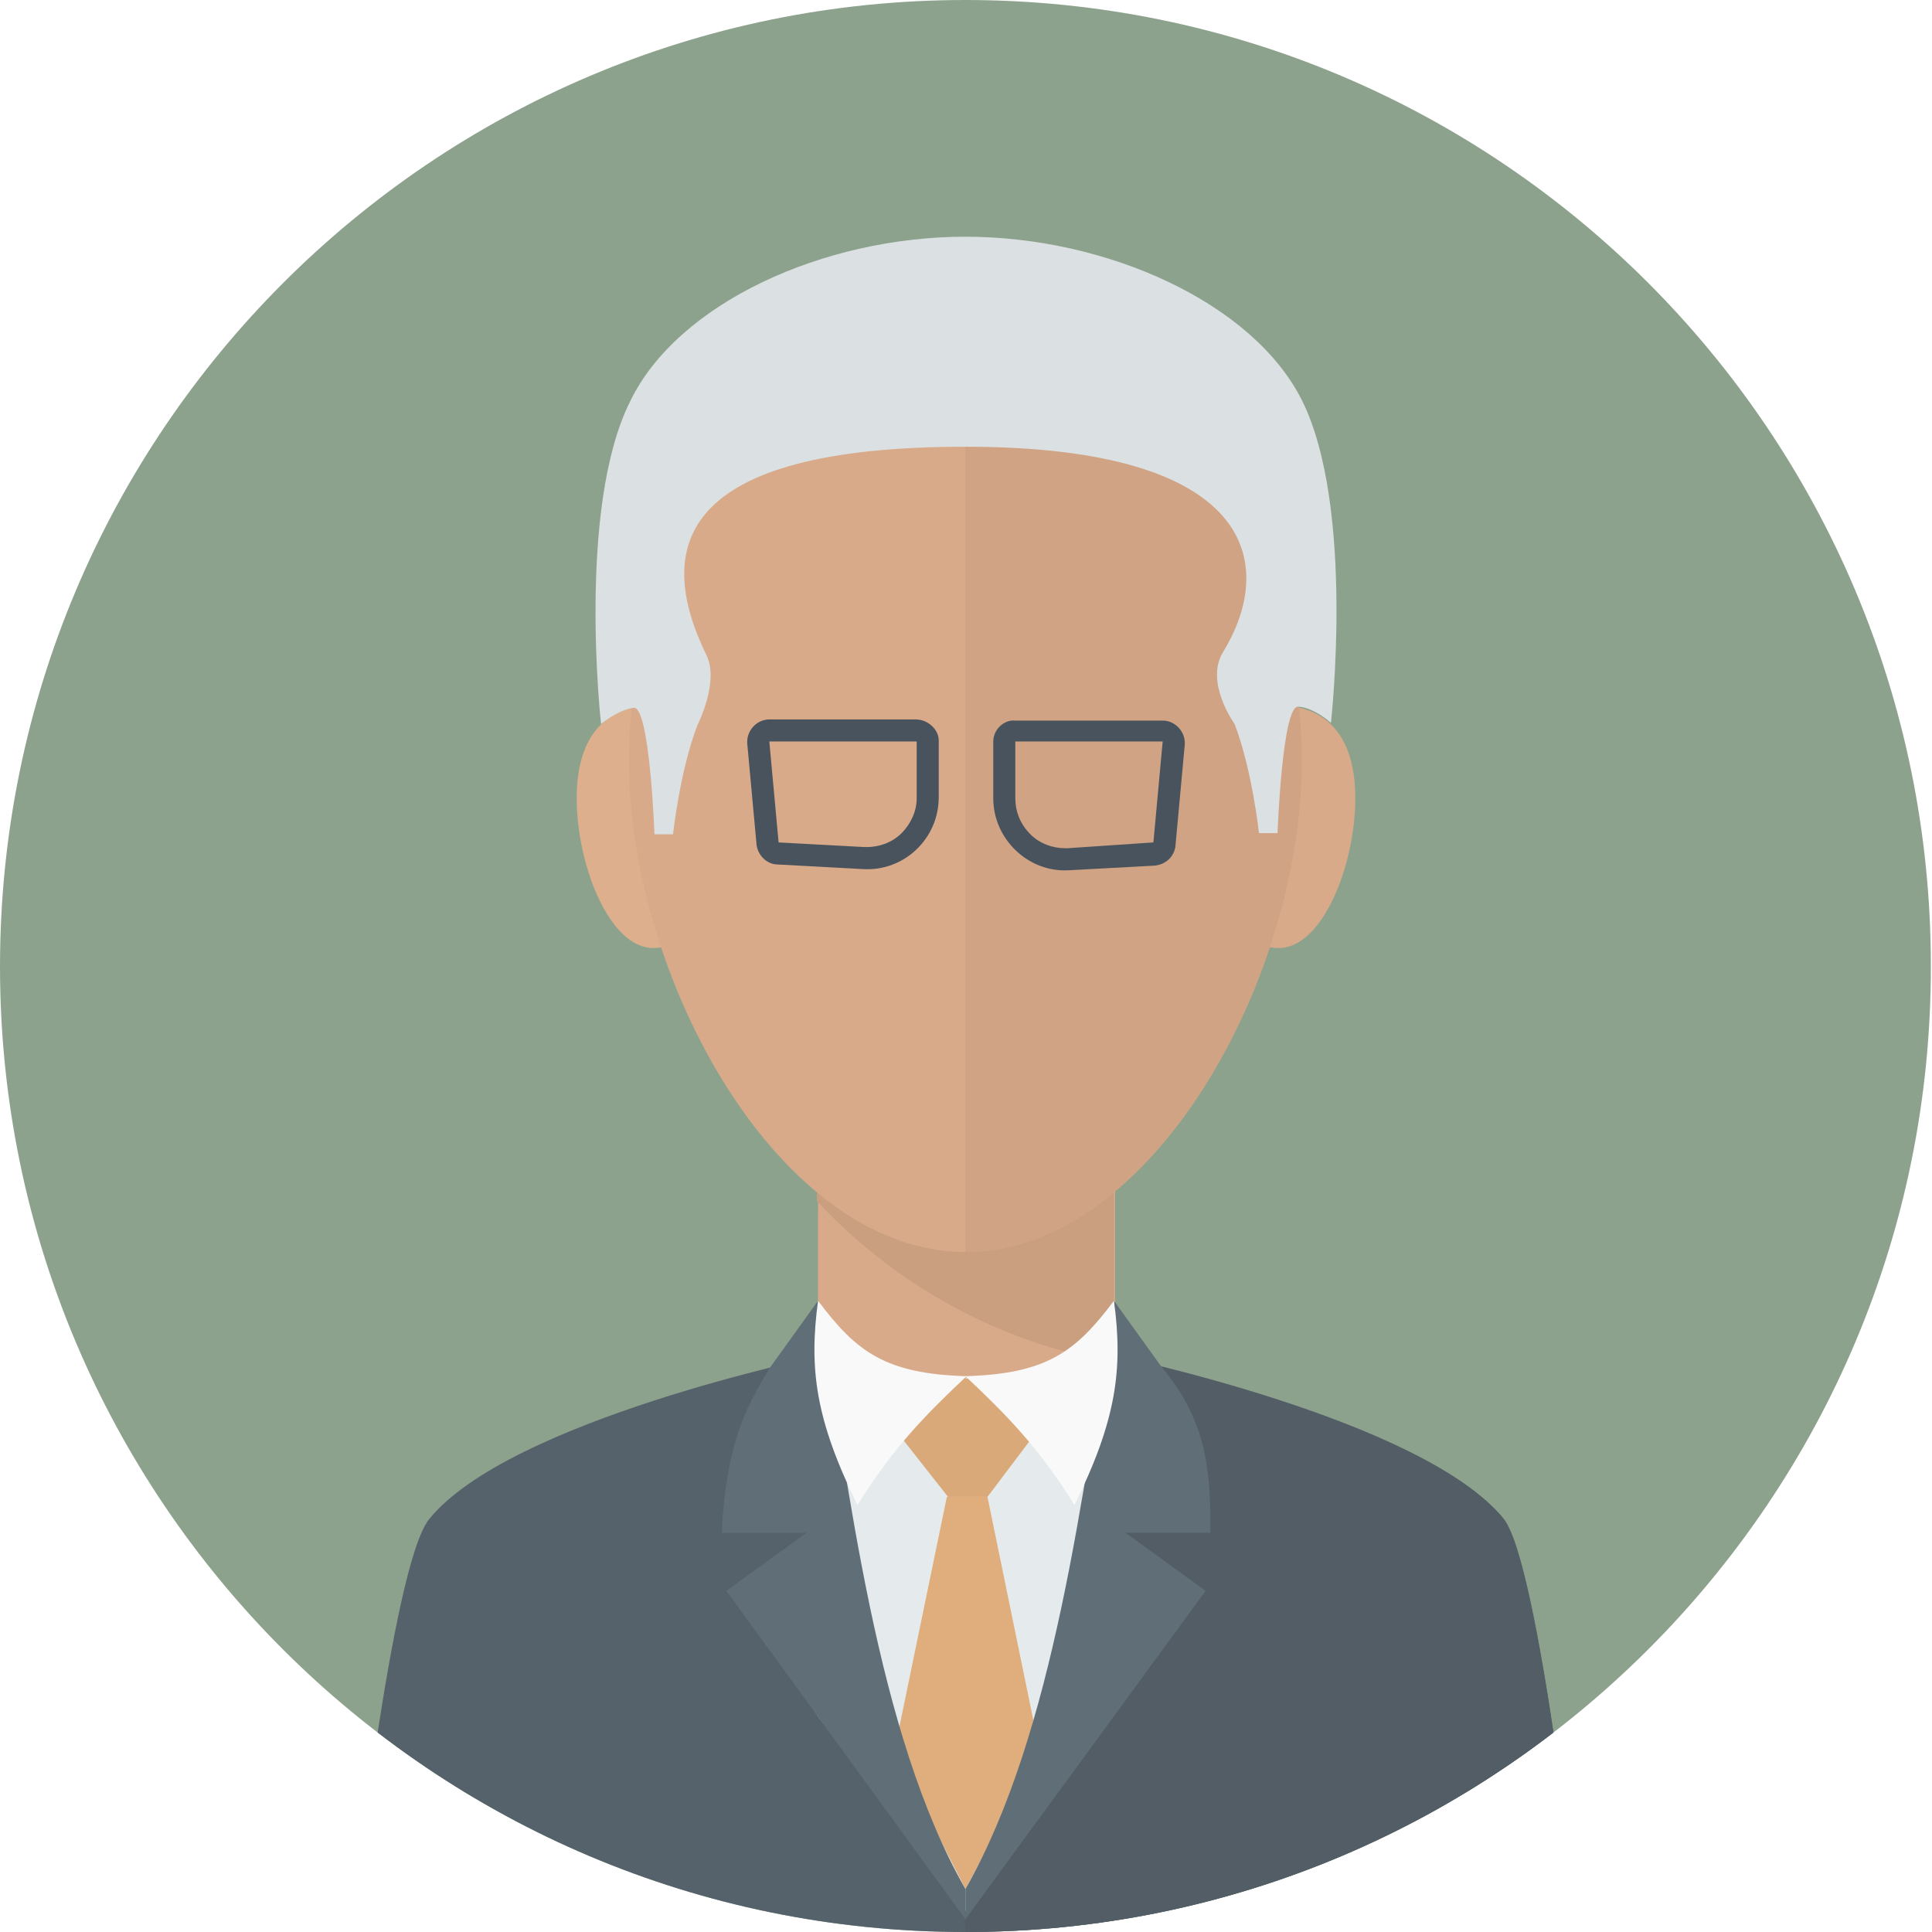 <?xml version="1.0" encoding="utf-8"?>
<!-- Generator: Adobe Illustrator 19.1.0, SVG Export Plug-In . SVG Version: 6.00 Build 0)  -->
<svg version="1.1" id="Layer_1" xmlns="http://www.w3.org/2000/svg" xmlns:xlink="http://www.w3.org/1999/xlink" x="0px" y="0px"
	 viewBox="0 0 166.5 166.5" style="enable-background:new 0 0 166.5 166.5;" xml:space="preserve">
<style type="text/css">
	.st0{clip-path:url(#SVGID_1_);fill:#8DA28D;}
	.st1{clip-path:url(#SVGID_1_);}
	.st2{fill:#D8AA89;}
	.st3{fill:#C99F7F;}
	.st4{fill:#DEAF8C;}
	.st5{fill:#CFA383;}
	.st6{fill:#56626B;}
	.st7{fill:#525D66;}
	.st8{fill:#E5EBEC;}
	.st9{fill:#DFAE7C;}
	.st10{fill:#606E78;}
	.st11{fill:#D9A979;}
	.st12{fill:#F9F9F9;}
	.st13{fill:#DBE0E2;}
	.st14{fill:#49535D;}
</style>
<g>
	<defs>
		<path id="SVGID_2_" d="M83.2,166.5L83.2,166.5c-46,0-83.2-37.3-83.2-83.2v0C0,37.3,37.3,0,83.2,0h0c46,0,83.2,37.3,83.2,83.2v0
			C166.5,129.2,129.2,166.5,83.2,166.5z"/>
	</defs>
	<clipPath id="SVGID_1_">
		<use xlink:href="#SVGID_2_"  style="overflow:visible;"/>
	</clipPath>
	<rect class="st0" width="166.5" height="166.5"/>
	<g class="st1">
		<rect x="70.5" y="102.5" class="st2" width="25.6" height="32.6"/>
		<path class="st3" d="M96,102.5v14.9c-10-1.7-18.9-6.7-25.6-13.9v-1H96z"/>
		<path class="st4" d="M63.1,71.2c0,5.8-3,10.5-6.8,10.5c-3.8,0-6.6-7.2-6.6-12.9s2.8-8,6.6-8C60,60.7,63.1,65.4,63.1,71.2z"/>
		<path class="st2" d="M112.2,65.5c0,18.9-13,42.4-29,42.4c-16,0-29-23.5-29-42.4c0-18.9,13-34.1,29-34.1
			C99.2,31.3,112.2,46.6,112.2,65.5z"/>
		<path class="st2" d="M103.4,71.2c0,5.8,3,10.5,6.8,10.5c3.8,0,6.6-7.2,6.6-12.9s-2.8-8-6.6-8C106.4,60.7,103.4,65.4,103.4,71.2z"
			/>
		<path class="st5" d="M112.2,65.5c0,18.9-13,42.4-29,42.4V31.3C99.2,31.3,112.2,46.6,112.2,65.5z"/>
		<path class="st6" d="M136.1,166.5H30.3c0,0,3.4-31.6,6.7-35.6c6.9-8.5,33.5-14,33.5-14c0.1,7,6.4,10.5,12.8,10.5
			c6.3,0,12.7-3.5,12.8-10.5c0,0,26.5,5.5,33.5,14C132.7,134.8,136.1,166.5,136.1,166.5z"/>
		<path class="st7" d="M136.1,166.5H83.2v-39.2c6.3,0,12.7-3.5,12.8-10.5c0,0,26.5,5.5,33.5,14C132.7,134.8,136.1,166.5,136.1,166.5
			z"/>
		<path class="st8" d="M96,147.8l-12.8,16.9l-12.8-16.9l0-35.1c0,8.2,25.5,7.9,25.6,0L96,147.8z"/>
		<polygon class="st9" points="81.6,129 77.1,150.8 83.2,162.8 89.6,150.9 85.1,129 		"/>
		<path class="st10" d="M70.5,112.1l-4.1,5.7c-2.2,3.6-3.8,6.6-4.2,14.3h7.3l-6.9,5l20.6,28.3l0-2.6
			C75.5,149.3,73.2,128.4,70.5,112.1z"/>
		<path class="st10" d="M96,112.1l4.1,5.7c3.6,4.3,4.3,8.3,4.2,14.3H97l6.9,5l-20.7,28.3l0-2.6C90.9,149.3,93.3,128.4,96,112.1z"/>
		<path class="st11" d="M83.2,118.8c5.2,0,9.6,0,9.6,0L85.1,129h-3.4l-8.1-10.3H83.2z"/>
		<path class="st12" d="M70.5,112.1c3.3,4.4,5.8,6.3,12.8,6.5c-3.4,3.2-6.3,6.1-9.4,11.1C70.3,122.4,69.7,118,70.5,112.1z"/>
		<path class="st12" d="M96,112.1c-3.3,4.4-5.8,6.3-12.8,6.5c3.4,3.2,6.3,6.1,9.4,11.1C96.2,122.4,96.8,118,96,112.1z"/>
		<path class="st13" d="M83.2,20.4c12.2,0,24.8,5.7,29,14.1c4.6,9.2,2.5,27.8,2.5,27.8s-1.4-1.3-2.8-1.4c-1.4-0.2-1.8,10.9-1.8,10.9
			h-1.6c0,0-0.6-5.5-2.1-9.4c0,0-2.6-3.6-1-6.2c4.7-7.7,2.6-17.7-22.2-17.7c-24.7,0-26.9,8.6-22.3,18c1.1,2.3-0.8,6-0.8,6
			c-1.5,3.9-2.1,9.4-2.1,9.4h-1.6c0,0-0.4-11.1-1.8-10.9c-1.4,0.2-2.8,1.4-2.8,1.4s-2.1-18.6,2.5-27.8C58.4,26.1,71,20.4,83.2,20.4z
			"/>
		<path class="st14" d="M78.9,62H66.3c-1.1,0-2,1-1.9,2.1l0.8,8.7c0.1,0.9,0.9,1.7,1.8,1.7l7.4,0.4c3.5,0.2,6.5-2.6,6.5-6.2v-4.9
			C80.9,62.9,80,62,78.9,62z M77.7,71.8c-0.8,0.8-1.9,1.2-3,1.2c-0.1,0-0.2,0-0.2,0l-7.4-0.4l-0.8-8.7l12.7,0l0,4.9
			C79,69.9,78.5,71,77.7,71.8z"/>
		<path class="st14" d="M85.6,63.9v4.9c0,3.5,3,6.4,6.5,6.2l7.4-0.4c1-0.1,1.7-0.8,1.8-1.7l0.8-8.7c0.1-1.1-0.8-2.1-1.9-2.1H87.5
			C86.5,62,85.6,62.9,85.6,63.9z M87.5,68.8l0-4.9l12.7,0l-0.8,8.7L92,73.1c-0.1,0-0.2,0-0.2,0c-1.1,0-2.2-0.4-3-1.2
			C87.9,71,87.5,69.9,87.5,68.8z"/>
	</g>
</g>
</svg>
